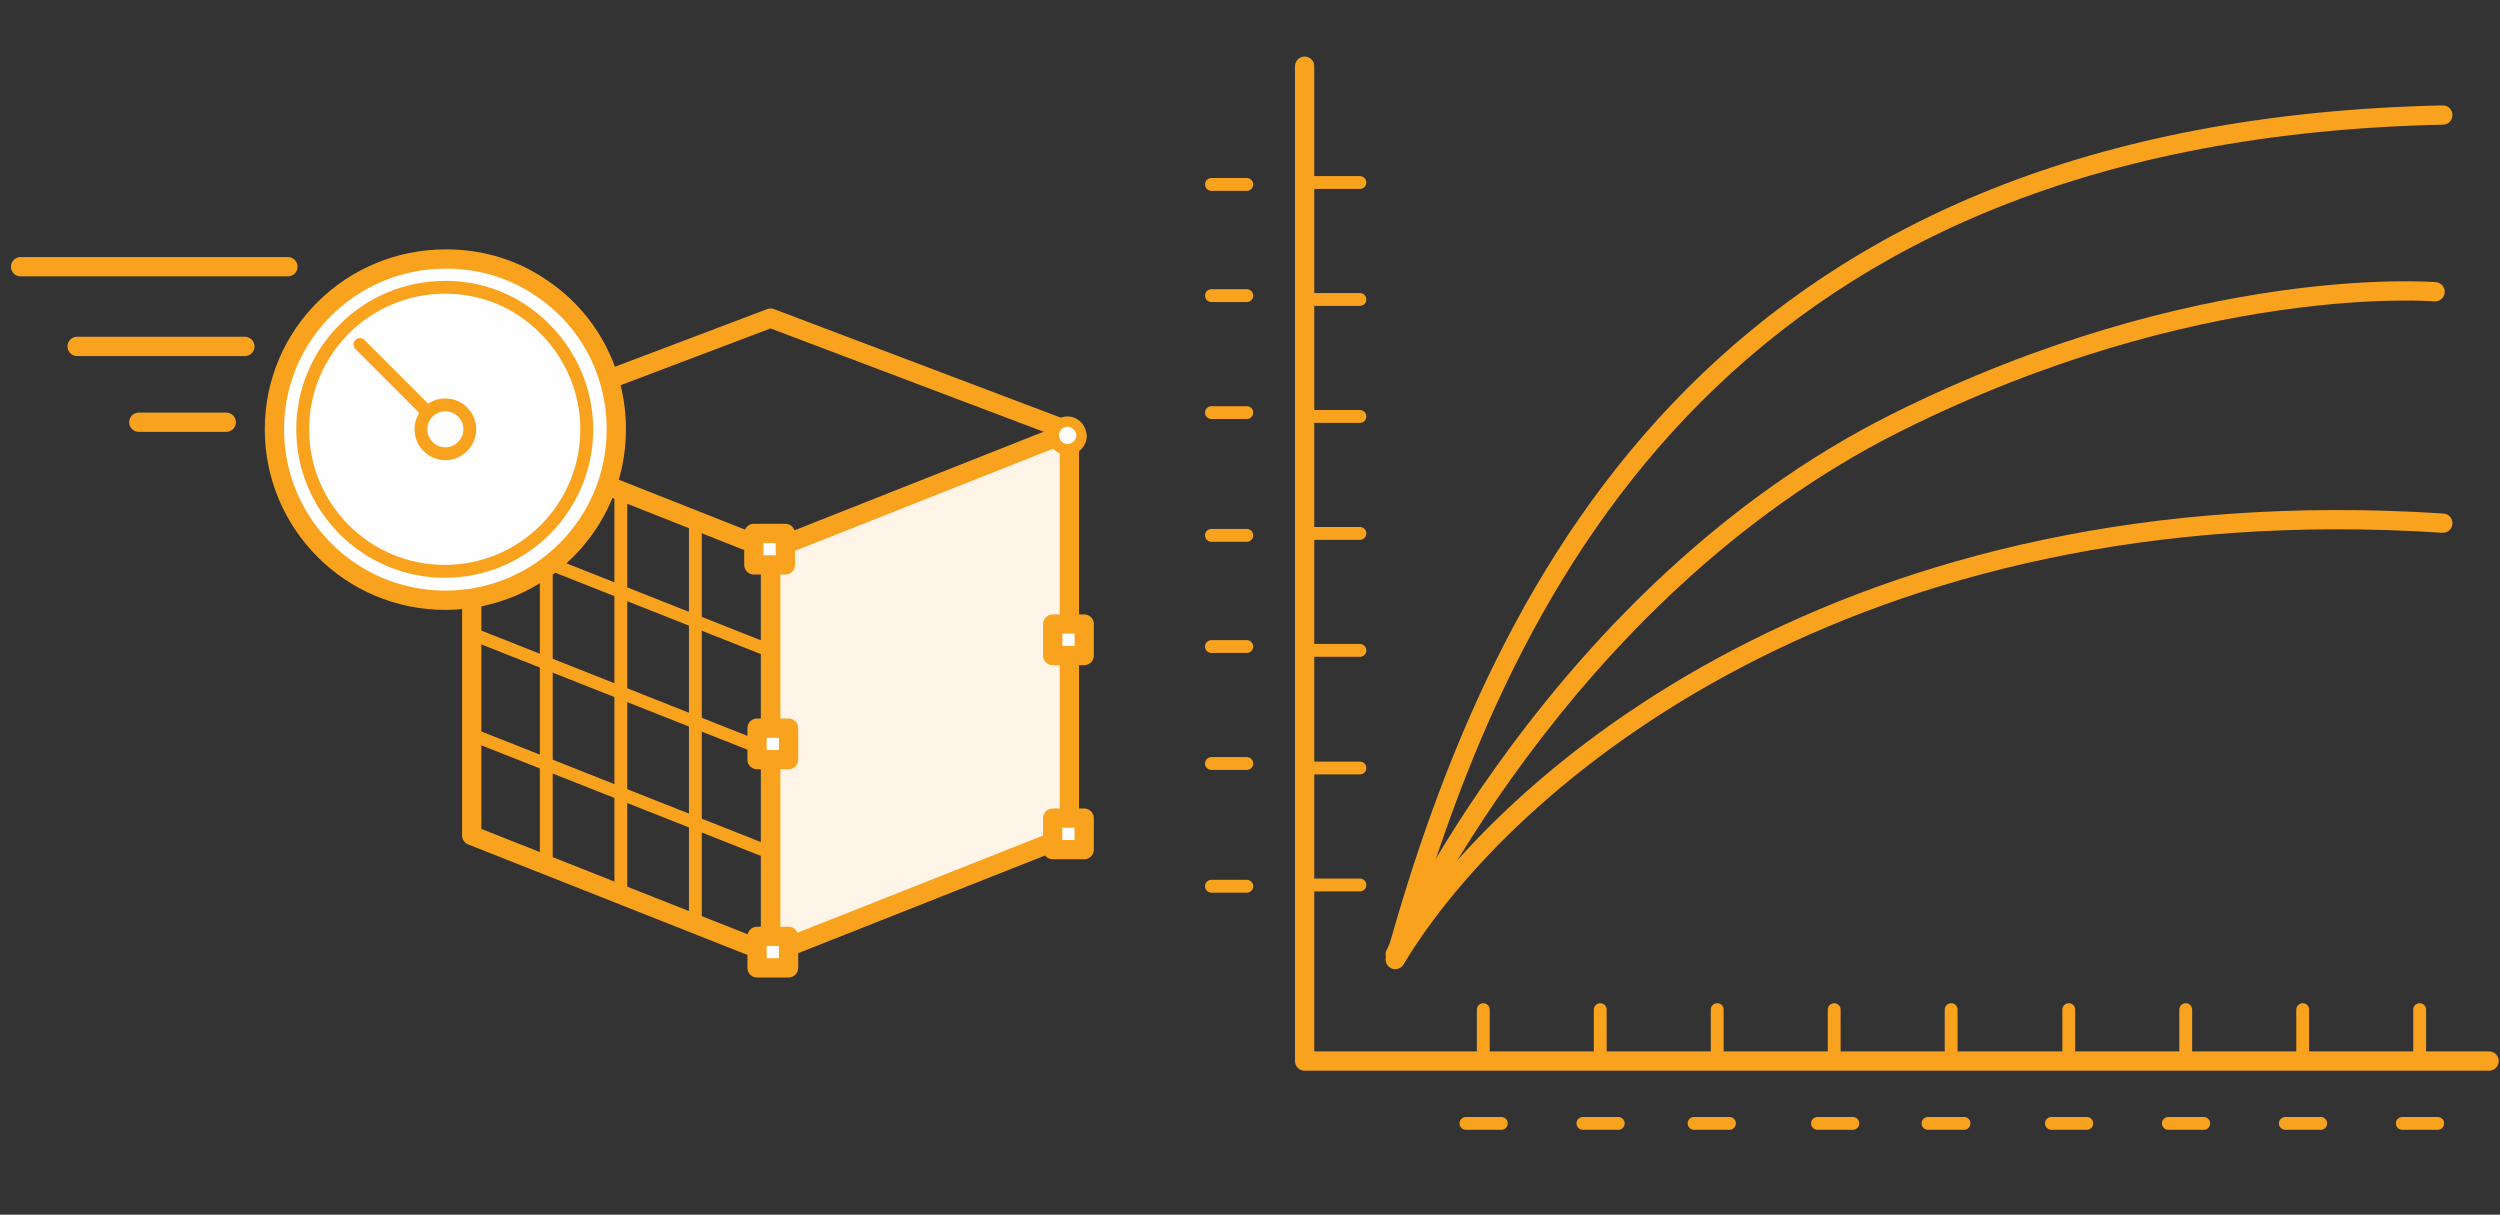 <?xml version="1.0" encoding="utf-8"?>
<!-- Generator: Adobe Illustrator 25.2.1, SVG Export Plug-In . SVG Version: 6.00 Build 0)  -->
<svg version="1.1" id="Layer_1" xmlns="http://www.w3.org/2000/svg" xmlns:xlink="http://www.w3.org/1999/xlink" x="0px" y="0px"
	 viewBox="0 0 389 189" style="enable-background:new 0 0 389 189;" xml:space="preserve">
<rect x="0" y="0" width="389" height="189" fill="#333333" stroke="none"/>
<style type="text/css">
	.st0{fill:none;stroke:#F9A21E;stroke-width:2;stroke-linecap:round;stroke-linejoin:round;}
	.st1{fill:none;stroke:#F9A21E;stroke-width:3;stroke-linecap:round;stroke-linejoin:round;}
	.st2{fill-rule:evenodd;clip-rule:evenodd;fill:#FEF5E8;}
	.st3{fill:none;stroke:#F9A21E;stroke-width:3;stroke-linejoin:round;}
	.st4{fill-rule:evenodd;clip-rule:evenodd;fill:#FEFEFE;}
	.st5{fill-rule:evenodd;clip-rule:evenodd;fill:#F9A21E;}
	.st6{fill:none;stroke:#F9A21E;stroke-width:3;}
</style>
<g>
	<path class="st0" d="M233.6,174.8h-5.5 M194,28.7h-5.5 M194,46h-5.5 M194,64.2h-5.5 M194,83.3h-5.5 M194,100.6h-5.5 M194,118.8
		h-5.5 M194,137.9h-5.5"/>
	<g>
		<path class="st0" d="M251.8,174.8h-5.5 M269.1,174.8h-5.5 M288.3,174.8h-5.5 M305.6,174.8H300 M324.7,174.8h-5.5 M342.9,174.8
			h-5.5 M361.1,174.8h-5.5 M379.3,174.8h-5.5"/>
	</g>
	<path class="st0" d="M211.6,137.7h-7.3 M211.6,119.5h-7.3 M211.6,101.2h-7.3 M211.6,83h-7.3 M211.6,64.8h-7.3 M211.6,46.6h-7.3
		 M211.6,28.4h-7.3 M340.1,157.1v7.3 M358.3,157.1v7.3 M376.5,157.1v7.3 M321.9,157.1v7.3 M303.6,157.1v7.3 M285.4,157.1v7.3
		 M267.2,157.1v7.3 M249,157.1v7.3 M230.8,157.1v7.3"/>
	<path class="st1" d="M203,10.3v154.8h184.3"/>
	<path class="st1" d="M217.1,149.3c17-61.4,52.7-129,163-131.4 M217.1,149.3c17-28.4,70.7-73.9,163-67.9"/>
	<path class="st1" d="M378.9,45.4c0,0-36.9-3.1-83.9,20.4c-52.7,26.4-77.9,82.7-77.9,82.7"/>
</g>
<g>
	<path class="st2" d="M166.4,130l-46.5,18.4V85.6l46.5-18.4V130z"/>
	<g>
		<path class="st3" d="M166.4,130l-46.5,18.4V85.6l46.5-18.4V130z"/>
		<path class="st3" d="M73.4,130l46.5,18.4V85.6L73.4,67.2V130z"/>
	</g>
	<path class="st3" d="M166.4,67.1l-46.5-17.6L73.4,67.1"/>
	<path class="st4" d="M166.1,69.9c-1.2,0-2.1-1-2.1-2.1c0-1.2,1-2.1,2.1-2.1c1.2,0,2.1,1,2.1,2.1C168.2,69,167.3,69.9,166.1,69.9"/>
	<path class="st5" d="M166.1,64.8c-1.6,0-3,1.3-3,3c0,1.6,1.3,3,3,3c1.6,0,3-1.3,3-3C169,66.1,167.7,64.8,166.1,64.8 M166.1,66.4
		c0.7,0,1.3,0.6,1.4,1.3c0,0.7-0.6,1.3-1.3,1.4c0,0,0,0-0.1,0c-0.7,0-1.3-0.6-1.3-1.4C164.8,67,165.4,66.4,166.1,66.4"/>
	<path class="st4" d="M117.3,87.9h4.9V83h-4.9V87.9z"/>
	<path class="st3" d="M117.3,87.9h4.9V83h-4.9V87.9z"/>
	<path class="st4" d="M117.8,150.6h4.9v-4.9h-4.9V150.6z"/>
	<path class="st3" d="M117.8,150.6h4.9v-4.9h-4.9V150.6z"/>
	<path class="st4" d="M163.8,132.2h4.9v-4.9h-4.9L163.8,132.2z"/>
	<path class="st3" d="M163.8,132.2h4.9v-4.9h-4.9L163.8,132.2z"/>
	<path class="st4" d="M163.8,102h4.9v-4.9h-4.9L163.8,102z"/>
	<path class="st3" d="M163.8,102h4.9v-4.9h-4.9L163.8,102z"/>
	<path class="st0" d="M73.4,82.9l46.5,18.4 M73.4,98.6l46.5,18.4 M73.4,114.3l46.5,18.4"/>
	<path class="st4" d="M117.8,118.2h4.9v-4.9h-4.9V118.2z"/>
	<path class="st3" d="M117.8,118.2h4.9v-4.9h-4.9V118.2z"/>
	<path class="st0" d="M85,71.9v62.2 M96.6,76.3v62.2 M108.2,80.7v62.2"/>
	<g>
		<path class="st4" d="M42.7,66.8c0,14.7,11.9,26.6,26.6,26.6s26.6-11.9,26.6-26.6c0-9.2-4.6-17.3-11.7-22
			c-4.2-2.9-9.3-4.5-14.8-4.5C54.6,40.3,42.7,52.1,42.7,66.8"/>
		<path class="st6" d="M42.7,66.8c0,14.7,11.9,26.6,26.6,26.6s26.6-11.9,26.6-26.6c0-9.2-4.6-17.3-11.7-22
			c-4.2-2.9-9.3-4.5-14.8-4.5C54.6,40.3,42.7,52.1,42.7,66.8z"/>
		<path class="st0" d="M47.1,66.8c0,12.2,9.9,22.1,22.1,22.1c12.2,0,22.1-9.9,22.1-22.1c0-7.6-3.9-14.3-9.7-18.3
			c-3.6-2.5-7.9-3.8-12.3-3.8C57,44.7,47.1,54.6,47.1,66.8z"/>
		<path class="st0" d="M65.5,66.8c0,2.1,1.7,3.8,3.8,3.8s3.8-1.7,3.8-3.8c0-2.1-1.7-3.8-3.8-3.8S65.5,64.7,65.5,66.8L65.5,66.8
			L65.5,66.8z M66.5,64.1L56,53.6"/>
	</g>
</g>
<line class="st1" x1="38.1" y1="53.9" x2="12" y2="53.9"/>
<line class="st1" x1="35.2" y1="65.7" x2="21.6" y2="65.7"/>
<line class="st1" x1="44.8" y1="41.5" x2="3.2" y2="41.5"/>
</svg>
